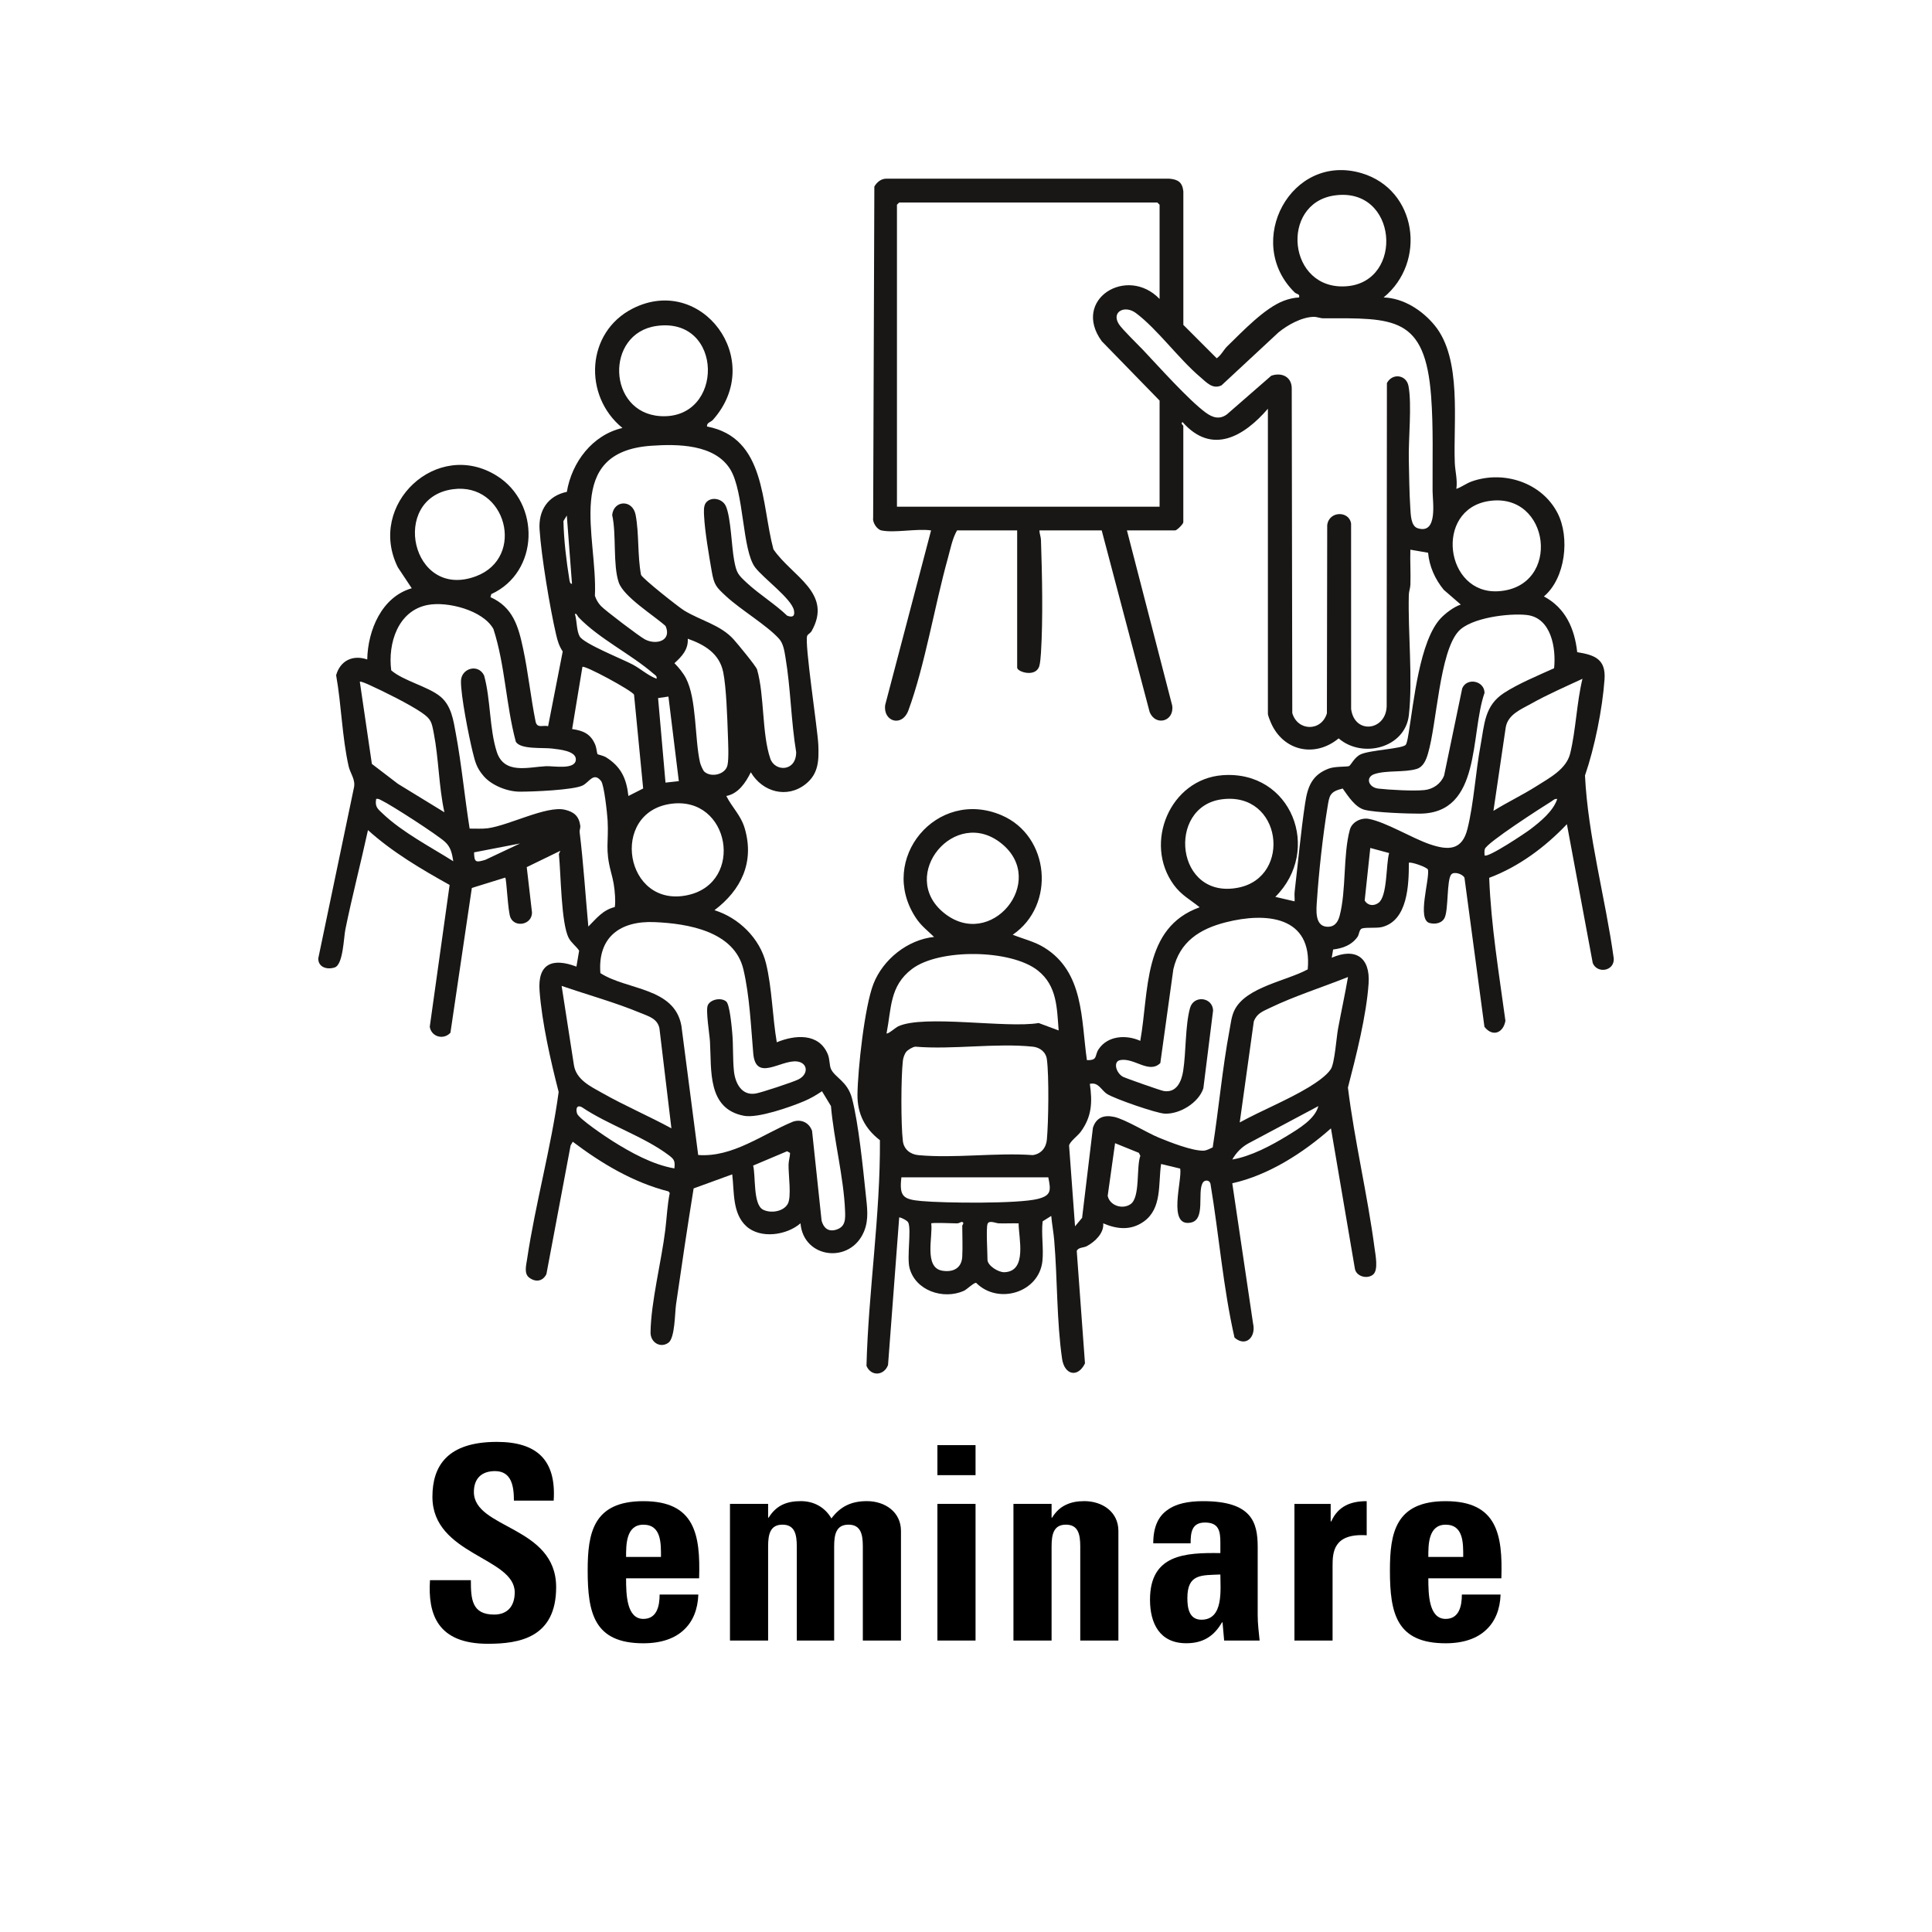 <?xml version="1.0" encoding="UTF-8"?>
<svg id="a" data-name="Ebene 1" xmlns="http://www.w3.org/2000/svg" xmlns:xlink="http://www.w3.org/1999/xlink" viewBox="0 0 50 50">
  <defs>
    <style>
      .d {
        fill: none;
      }

      .e {
        fill: #181715;
      }

      .f {
        clip-path: url(#c);
      }

      .g {
        clip-path: url(#b);
      }
    </style>
    <clipPath id="b">
      <rect class="d" width="50" height="50"/>
    </clipPath>
    <clipPath id="c">
      <rect class="d" width="50" height="50"/>
    </clipPath>
  </defs>
  <g class="g">
    <g>
      <path d="M12.627,42.541c-1.311,0-1.556-.771-1.499-1.646h1.058c0,.483.021.89.602.89.357,0,.533-.231.533-.575,0-.91-2.13-.966-2.13-2.472,0-.792.379-1.422,1.667-1.422,1.029,0,1.541.462,1.471,1.52h-1.029c0-.378-.063-.764-.49-.764-.343,0-.546.189-.546.54,0,.959,2.129.875,2.129,2.465,0,1.31-.96,1.464-1.765,1.464Z"/>
      <path d="M16.203,40.846c0,.421.014,1.051.448,1.051.351,0,.42-.336.42-.63h1.002c-.014.385-.141.7-.378.917-.231.218-.582.344-1.044.344-1.274,0-1.442-.777-1.442-1.885,0-.966.14-1.793,1.442-1.793,1.331,0,1.478.862,1.442,1.996h-1.891ZM17.106,40.293c0-.344.014-.834-.455-.834-.455,0-.448.533-.448.834h.903Z"/>
      <path d="M19.878,39.277h.014c.196-.315.463-.428.834-.428.35,0,.63.169.791.448.231-.308.512-.448.918-.448.469,0,.882.28.882.771v2.837h-.987v-2.438c0-.315-.056-.561-.371-.561s-.371.245-.371.561v2.438h-.967v-2.438c0-.315-.056-.561-.371-.561s-.371.245-.371.561v2.438h-.987v-3.537h.987v.357Z"/>
      <path d="M25.247,37.4v.777h-.987v-.777h.987ZM25.247,42.457h-.987v-3.537h.987v3.537Z"/>
      <path d="M27.214,39.277h.014c.099-.161.218-.267.351-.329.14-.07.301-.099.483-.099.469,0,.882.28.882.771v2.837h-.987v-2.438c0-.315-.056-.561-.371-.561s-.371.245-.371.561v2.438h-.987v-3.537h.987v.357Z"/>
      <path d="M32.549,41.799c0,.217.028.441.05.658h-.918l-.042-.47h-.014c-.21.364-.497.54-.925.54-.687,0-.938-.512-.938-1.128,0-1.17.903-1.219,1.821-1.205v-.272c0-.302-.042-.519-.399-.519-.343,0-.371.259-.371.539h-.967c0-.427.133-.7.364-.861.225-.168.546-.231.925-.231,1.254,0,1.414.54,1.414,1.185v1.765ZM30.729,41.357c0,.252.042.561.364.561.581,0,.49-.784.49-1.17-.49.021-.854-.021-.854.609Z"/>
      <path d="M34.438,38.92v.455h.014c.182-.406.519-.525.918-.525v.883c-.869-.056-.883.448-.883.799v1.926h-.987v-3.537h.938Z"/>
      <path d="M36.965,40.846c0,.421.014,1.051.448,1.051.351,0,.42-.336.42-.63h1.002c-.014.385-.141.7-.378.917-.231.218-.582.344-1.044.344-1.274,0-1.442-.777-1.442-1.885,0-.966.14-1.793,1.442-1.793,1.331,0,1.478.862,1.442,1.996h-1.891ZM37.868,40.293c0-.344.014-.834-.455-.834-.455,0-.448.533-.448.834h.903Z"/>
    </g>
    <g class="f">
      <path class="e" d="M25.556,31.679c-.038.124,0,.735,0,.922,0,.153.282.33.438.324.6-.023.367-.89.368-1.265-.172-.004-.346.005-.518,0-.073-.003-.254-.092-.288.019M24.903,32.524c.014-.262,0-.542,0-.807,0-.004.073-.089-.019-.094-.009-.001-.065.037-.114.038-.1.001-.653-.027-.67.002.048.324-.198,1.145.287,1.223.285.047.5-.069.516-.362M27.13,30.469h-3.802c-.058.499.046.571.519.614.579.053,2.505.075,3.015-.056.351-.09.335-.222.268-.558M28.858,29.586l-.191,1.362c.054.258.389.36.595.213.252-.18.141-.957.25-1.249l-.039-.077-.615-.249ZM34.119,28.626l-1.817.968c-.174.097-.313.241-.41.414.48-.08,1.013-.363,1.432-.621.286-.176.709-.424.795-.761M23.456,27.218c-.048.058-.082.16-.09.236-.049.439-.052,1.639,0,2.075.025.215.193.347.402.366.938.087,2.007-.069,2.96-.001.215-.03.346-.189.365-.402.042-.45.058-1.648,0-2.077-.025-.19-.18-.308-.364-.327-.949-.1-2.07.081-3.038,0-.068.003-.197.084-.235.13M32.084,29.049c.579-.317,1.229-.574,1.792-.915.176-.108.458-.293.568-.469.098-.159.142-.81.185-1.044.082-.445.18-.889.257-1.336-.657.263-1.386.493-2.022.8-.183.089-.339.141-.416.352l-.364,2.612ZM27.398,26.668c-.046-.582-.039-1.156-.54-1.552-.695-.55-2.554-.573-3.257-.038-.58.44-.529,1.014-.657,1.666.033.028.235-.151.299-.181.664-.313,2.81.055,3.638-.087l.517.192ZM33.844,25.087c.125-1.377-1.07-1.485-2.121-1.218-.674.171-1.193.502-1.357,1.216l-.337,2.427c-.294.288-.671-.144-1.036-.077-.194.035-.11.333.068.431.069.037.98.357,1.055.369.335.056.462-.25.504-.516.078-.493.051-1.168.177-1.629.094-.345.584-.286.598.06l-.252,2.015c-.123.377-.613.673-.999.656-.22-.01-1.299-.385-1.491-.508-.158-.101-.22-.314-.448-.263.068.471.054.847-.237,1.242-.075.102-.28.251-.3.353l.154,2.092.183-.22.28-2.331c.085-.264.281-.337.545-.282.283.059.853.411,1.154.535.285.118.867.347,1.16.34.087-.002.164-.052.241-.085.159-1.008.248-2.036.436-3.039.034-.178.048-.356.132-.521.301-.591,1.342-.747,1.891-1.047M35.463,21.945l-.145,1.359c.078.135.233.153.357.062.236-.173.19-.999.276-1.289l-.488-.132ZM24.419,23.618c1.219,1.004,2.706-.814,1.5-1.788-1.203-.972-2.679.817-1.5,1.788M40.301,20.678c-.065-.013-.102.031-.149.061-.25.155-1.669,1.066-1.724,1.233-.018.052-.008.111-.008.164.072.084,1.074-.588,1.187-.675.261-.2.59-.467.694-.783M31.614,20.687c-1.429.195-1.193,2.614.44,2.284,1.392-.282,1.122-2.497-.44-2.284M40.954,17.567c-.445.207-.904.406-1.331.646-.264.148-.598.277-.655.613l-.318,2.159c.362-.225.751-.409,1.11-.637.34-.216.777-.439.877-.851.147-.607.168-1.316.317-1.93M40.22,17.294c.054-.515-.071-1.306-.706-1.378-.455-.052-1.445.069-1.767.421-.495.541-.562,2.398-.791,3.165-.047.16-.117.344-.293.398-.316.096-.786.029-1.095.134-.236.08-.156.345.105.375.282.033.92.067,1.192.038.224-.024.423-.161.508-.375l.469-2.257c.12-.288.572-.2.578.116-.378,1.081-.073,3.117-1.675,3.126-.31.002-1.155-.028-1.429-.099-.244-.063-.429-.357-.567-.551-.34.083-.344.182-.394.487-.119.721-.225,1.685-.273,2.415-.015.22-.063.645.247.674.195.018.293-.103.34-.279.176-.665.086-1.577.265-2.231.056-.204.296-.318.492-.28.448.086,1.115.498,1.574.655.485.166.841.162.979-.401.166-.674.208-1.463.338-2.159.101-.544.1-1.024.605-1.353.369-.241.896-.459,1.298-.641M38.525,12.968c-1.414.223-1.128,2.427.259,2.333,1.64-.11,1.34-2.585-.259-2.333M31.061,9.757c-.556-.471-1.114-1.246-1.665-1.656-.287-.214-.642-.032-.44.287.086.135.487.522.631.674.401.426,1.18,1.294,1.612,1.613.177.13.358.192.552.05l1.149-1.001c.27-.096.534.029.53.334l.014,8.395c.135.473.753.486.896.008l.008-4.87c.046-.376.574-.374.618-.039l.001,4.799c.091.666.9.56.92-.072l.006-8.365c.142-.268.505-.216.559.078.091.491-.005,1.369.008,1.913.009.398.012.83.038,1.228.012.177.011.481.192.538.53.167.386-.694.385-.96-.005-.811.023-1.655-.038-2.459-.157-2.073-.962-2.019-2.785-2.014-.09,0-.167-.041-.262-.038-.309.01-.671.212-.904.404l-1.473,1.369c-.231.112-.391-.08-.552-.216M30.01,7.737v-2.439l-.058-.057h-6.681l-.058.057v7.815h6.797v-2.746l-1.497-1.537c-.785-1.079.654-1.969,1.497-1.093M34.532,5.059c-1.417.207-1.209,2.471.322,2.349,1.497-.12,1.319-2.589-.322-2.349M22.81,13.727c-.113-.024-.234-.204-.213-.325l.031-8.574c.071-.121.184-.213.334-.204h7.3c.226.02.337.092.363.328v3.456l.863.864c.114-.076.181-.22.269-.306.392-.381.969-.994,1.468-1.182.123-.047.263-.08.395-.086.026-.1-.059-.076-.116-.132-1.327-1.305-.089-3.627,1.737-3.083,1.432.427,1.687,2.297.567,3.215.519.017,1.006.336,1.326.729.706.869.473,2.491.516,3.554.009.213.074.444.04.671.142-.049.255-.142.402-.194.824-.289,1.809.028,2.217.82.323.627.209,1.684-.353,2.158.559.297.794.83.862,1.442.456.073.743.182.707.703-.054.768-.257,1.769-.506,2.489.079,1.584.527,3.158.745,4.737.017.328-.428.399-.544.117l-.669-3.594c-.561.591-1.243,1.1-2.011,1.388.048,1.239.253,2.47.42,3.7-.055.315-.331.427-.543.156l-.517-3.86c-.05-.096-.275-.171-.345-.079-.114.151-.069.881-.163,1.105-.064.154-.25.188-.397.147-.328-.093.005-1.116-.039-1.38-.024-.068-.459-.214-.495-.178,0,.557-.024,1.496-.698,1.663-.152.037-.456-.001-.531.045-.057.034-.06.154-.099.208-.151.214-.38.297-.632.328l-.036.213c.617-.269,1-.007.954.667-.056.832-.326,1.887-.535,2.694.172,1.389.506,2.766.689,4.152.023.174.104.565-.035.684-.146.126-.427.059-.472-.139l-.621-3.642c-.709.63-1.619,1.215-2.554,1.421l.538,3.629c.082.348-.188.621-.48.365-.297-1.304-.401-2.66-.623-3.985-.027-.102-.157-.102-.202-.018-.142.257.081.947-.303,1.026-.618.127-.22-1.099-.278-1.397l-.494-.119c-.077.512.03,1.15-.449,1.49-.332.236-.692.2-1.049.046.024.252-.214.478-.426.591-.077.042-.225.028-.259.125l.213,2.908c-.186.383-.533.3-.593-.121-.141-.979-.119-2.069-.203-3.061-.017-.21-.059-.424-.077-.634l-.223.14c-.038.331.029.706-.006,1.031-.089.816-1.147,1.133-1.715.561-.059-.01-.236.17-.32.208-.529.234-1.252-.004-1.404-.595-.072-.28.052-.994-.033-1.175-.023-.049-.182-.132-.234-.132l-.289,3.82c-.1.275-.438.306-.558.022.051-1.941.361-3.895.348-5.84-.385-.294-.586-.684-.581-1.176.008-.663.184-2.28.413-2.868.249-.637.886-1.145,1.569-1.216-.176-.172-.338-.29-.476-.502-.991-1.512.547-3.364,2.224-2.647,1.25.535,1.406,2.33.288,3.092.273.109.565.176.818.333,1.027.637.95,1.851,1.102,2.912.293.009.19-.118.307-.288.24-.351.717-.372,1.074-.211.231-1.277.056-2.928,1.537-3.457-.248-.2-.474-.313-.669-.579-.792-1.081-.097-2.74,1.263-2.839,1.783-.13,2.582,1.937,1.364,3.149l.499.116c.005-.082-.009-.167.001-.249.088-.75.16-1.56.273-2.3.064-.423.18-.726.61-.887.17-.064.484-.04.529-.067.046-.027.135-.224.294-.3.241-.115,1.097-.145,1.171-.251.036-.051.062-.234.075-.309.131-.801.282-2.371.824-2.958.119-.129.353-.308.524-.359l-.442-.384c-.223-.273-.373-.603-.404-.958l-.459-.079c-.009.301.011.604.001.904-.003.091-.039.175-.041.266-.025.97.106,2.185.001,3.112-.096.852-1.206,1.13-1.817.601-.616.51-1.437.328-1.755-.409-.022-.052-.076-.181-.076-.231v-7.891c-.618.717-1.449,1.208-2.208.346-.063.029.019.089.019.096v2.496c0,.045-.166.211-.211.211h-1.248l1.171,4.531c.062.416-.438.547-.585.163l-1.239-4.694h-1.612c.001.085.037.162.04.248.03.9.055,2.032,0,2.922-.006.09-.019.262-.043.341-.092.303-.573.15-.573.041v-3.552h-1.556c-.122.21-.171.482-.238.721-.342,1.227-.595,2.779-1.02,3.934-.167.452-.664.288-.601-.14l1.187-4.515c-.366-.054-.947.072-1.286,0"/>
      <path class="e" d="M19.491,30.165c.07.27-.006,1.004.255,1.14.197.102.527.055.641-.148.102-.18.015-.76.021-1.017.002-.108.036-.197.039-.302l-.077-.044-.879.371ZM17.453,30.238c.021-.187-.002-.233-.141-.338-.646-.489-1.571-.786-2.251-1.245-.139-.073-.163.049-.126.164.042.131.747.604.909.706.48.302,1.047.617,1.609.713M17.376,29.201l-.31-2.589c-.052-.252-.282-.311-.487-.396-.65-.271-1.376-.471-2.044-.701l.317,2.044c.058.385.432.558.732.727.579.328,1.207.597,1.792.915M18.069,29.891c.89.069,1.665-.539,2.455-.863.215-.072.418.028.492.239l.247,2.326c.052.186.171.29.368.234.255-.073.248-.277.239-.496-.035-.867-.289-1.832-.365-2.707l-.232-.383c-.151.102-.3.189-.469.26-.355.15-1.191.443-1.548.376-.962-.181-.838-1.192-.882-1.922-.011-.19-.115-.81-.056-.94.069-.153.347-.208.478-.095.089.077.14.647.154.805.03.319.011.681.044.993.033.316.201.649.571.581.152-.028.961-.295,1.096-.363.276-.138.245-.436-.039-.466-.423-.043-1.065.537-1.128-.21-.06-.698-.094-1.487-.254-2.169-.232-.99-1.438-1.191-2.306-1.227-.88-.036-1.469.386-1.396,1.32.687.445,1.912.363,2.096,1.359l.435,3.348ZM13.459,21.829l-1.19.23c.002.274.058.261.29.194l.9-.424ZM17.367,20.802c-1.607.217-1.198,2.729.442,2.361,1.463-.328,1.083-2.567-.442-2.361M11.731,22.289c-.032-.194-.06-.359-.211-.499-.198-.184-1.391-.955-1.648-1.077-.047-.023-.079-.05-.137-.036-.037.208.043.258.174.383.506.48,1.232.858,1.822,1.229M17.568,20.216l-.269-2.189-.268.039.192,2.188.345-.038ZM11.501,21.022c-.147-.672-.144-1.374-.275-2.048-.055-.282-.063-.361-.313-.532-.322-.221-.988-.55-1.356-.717-.041-.019-.224-.101-.245-.082l.312,2.127.675.516,1.202.736ZM16.645,20.406l-.236-2.429c-.063-.111-1.28-.769-1.336-.718l-.266,1.609c.297.042.486.13.602.416.026.062.043.22.054.234.008.008.156.041.213.075.394.244.537.55.587,1.007l.382-.194ZM18.232,19.974c.18.155.542.069.595-.17.039-.172.017-.601.01-.799-.015-.43-.04-1.211-.12-1.608-.098-.486-.484-.713-.918-.867.019.276-.154.462-.345.633.11.109.228.255.299.391.279.54.223,1.551.362,2.173.013.06.075.211.117.247M14.974,15.976c-.02-.02-.067-.13-.094-.08.053.172.038.417.12.571.103.192,1.116.592,1.379.734.208.112.387.28.613.365.015-.072-.035-.093-.08-.131-.587-.509-1.406-.904-1.938-1.459M12.517,20.085c-.183-.213-.218-.359-.284-.624-.098-.396-.311-1.467-.303-1.838.007-.327.444-.457.598-.143.171.61.137,1.385.328,1.976.192.595.813.395,1.275.373.194-.009.759.102.772-.169.011-.229-.434-.265-.618-.288-.234-.03-.819.03-.936-.178-.257-.958-.275-1.974-.579-2.915-.269-.487-1.19-.721-1.701-.623-.773.148-1.035.996-.944,1.693.327.278.949.414,1.271.677.286.236.338.615.4.954.151.813.228,1.647.358,2.464.156-.002.314.011.47-.009.549-.073,1.523-.591,1.996-.479.234.056.362.163.397.41.009.062-.023.118-.016.17.099.812.15,1.629.225,2.443.213-.213.373-.428.685-.505.014-.092.011-.189.006-.282-.015-.251-.044-.397-.105-.625-.156-.591-.057-.774-.087-1.333-.01-.174-.089-.92-.169-1.021-.191-.241-.302.023-.471.112-.231.122-1.33.166-1.644.163-.317-.003-.718-.163-.924-.403M14.803,15.108l-.134-1.766-.087.143c.01.489.075,1.032.154,1.518.006.035.017.116.067.105M11.722,12.661c-1.644.222-1.08,2.885.6,2.251,1.29-.487.775-2.437-.6-2.251M18.271,13.008c.133-.165.428-.108.516.095.129.297.145,1.037.213,1.4.061.326.096.367.334.587.318.294.722.541,1.038.844.141.053.204.014.176-.135-.057-.301-.788-.83-1.003-1.112-.342-.447-.284-1.952-.646-2.541-.402-.651-1.36-.658-2.043-.61-2.288.159-1.386,2.348-1.46,3.883.032.099.085.189.157.265.111.118.993.786,1.135.862.295.157.704.037.537-.345-.303-.274-1.087-.755-1.213-1.13-.154-.456-.056-1.248-.169-1.743.04-.387.53-.41.607-.001.092.484.045,1.057.14,1.551.046.102.963.827,1.114.921.411.254.95.374,1.284.751.102.114.581.692.605.777.194.675.121,1.657.343,2.307.117.342.668.345.669-.167-.134-.809-.141-1.646-.277-2.453-.027-.162-.054-.36-.168-.485-.316-.349-.985-.744-1.363-1.093-.265-.244-.316-.294-.379-.658-.07-.402-.176-1.023-.196-1.417-.006-.105-.019-.27.049-.353M16.983,8.437c-1.328.194-1.263,2.246.106,2.332,1.667.105,1.651-2.589-.106-2.332M18.298,11.038c1.527.292,1.399,1.991,1.718,3.177.474.699,1.549,1.127.987,2.12-.025.045-.093.077-.112.118-.078.168.269,2.41.287,2.822.016.4.009.749-.328,1.017-.482.383-1.119.205-1.419-.306-.132.267-.322.555-.634.614.15.301.378.496.479.846.251.871-.094,1.586-.786,2.11.626.193,1.175.726,1.334,1.374.156.635.167,1.392.279,2.044.471-.194,1.09-.247,1.321.311.053.13.038.281.081.379.1.224.428.318.545.762.168.639.284,1.797.356,2.485.034.329.085.641-.043.954-.35.857-1.572.708-1.646-.206-.357.311-1.035.409-1.401.077-.367-.334-.311-.893-.366-1.344l-.999.364c-.162.999-.31,2-.455,3.001-.033.229-.026.867-.197.992-.206.15-.467-.005-.463-.268.011-.79.282-1.836.382-2.654.039-.317.051-.639.115-.952l-.032-.041c-.914-.233-1.733-.723-2.478-1.286l-.056.097-.626,3.329c-.096.194-.287.215-.451.086-.133-.105-.071-.322-.049-.472.216-1.446.62-2.876.817-4.328-.206-.798-.432-1.792-.494-2.615-.054-.714.34-.862.954-.629l.07-.413c-.076-.117-.201-.198-.269-.328-.198-.376-.202-1.654-.254-2.16-.004-.037.042-.084.031-.094l-.864.42.136,1.174c0,.32-.44.398-.557.132-.069-.156-.099-.996-.136-1.035l-.864.268-.554,3.747c-.175.192-.493.11-.535-.154l.514-3.671c-.741-.413-1.48-.848-2.113-1.419-.186.854-.409,1.708-.584,2.564-.045.218-.057.918-.277.99-.193.064-.425,0-.426-.231l.923-4.418c.049-.211-.095-.374-.136-.555-.173-.771-.185-1.581-.324-2.359.106-.378.433-.536.805-.407.015-.756.374-1.62,1.152-1.843l-.36-.542c-.808-1.626,1.014-3.337,2.561-2.369,1.139.713,1.097,2.496-.142,3.062l-.023.079c.582.259.723.753.845,1.328.134.624.198,1.271.325,1.898.045.179.193.078.323.114l.378-1.934c-.094-.143-.133-.272-.171-.437-.159-.681-.384-2.033-.428-2.721-.032-.493.216-.872.706-.973.127-.767.663-1.475,1.439-1.653-1.024-.834-.942-2.48.267-3.092,1.778-.9,3.454,1.329,2.075,2.881-.055.062-.169.073-.153.173"/>
    </g>
  </g>
</svg>